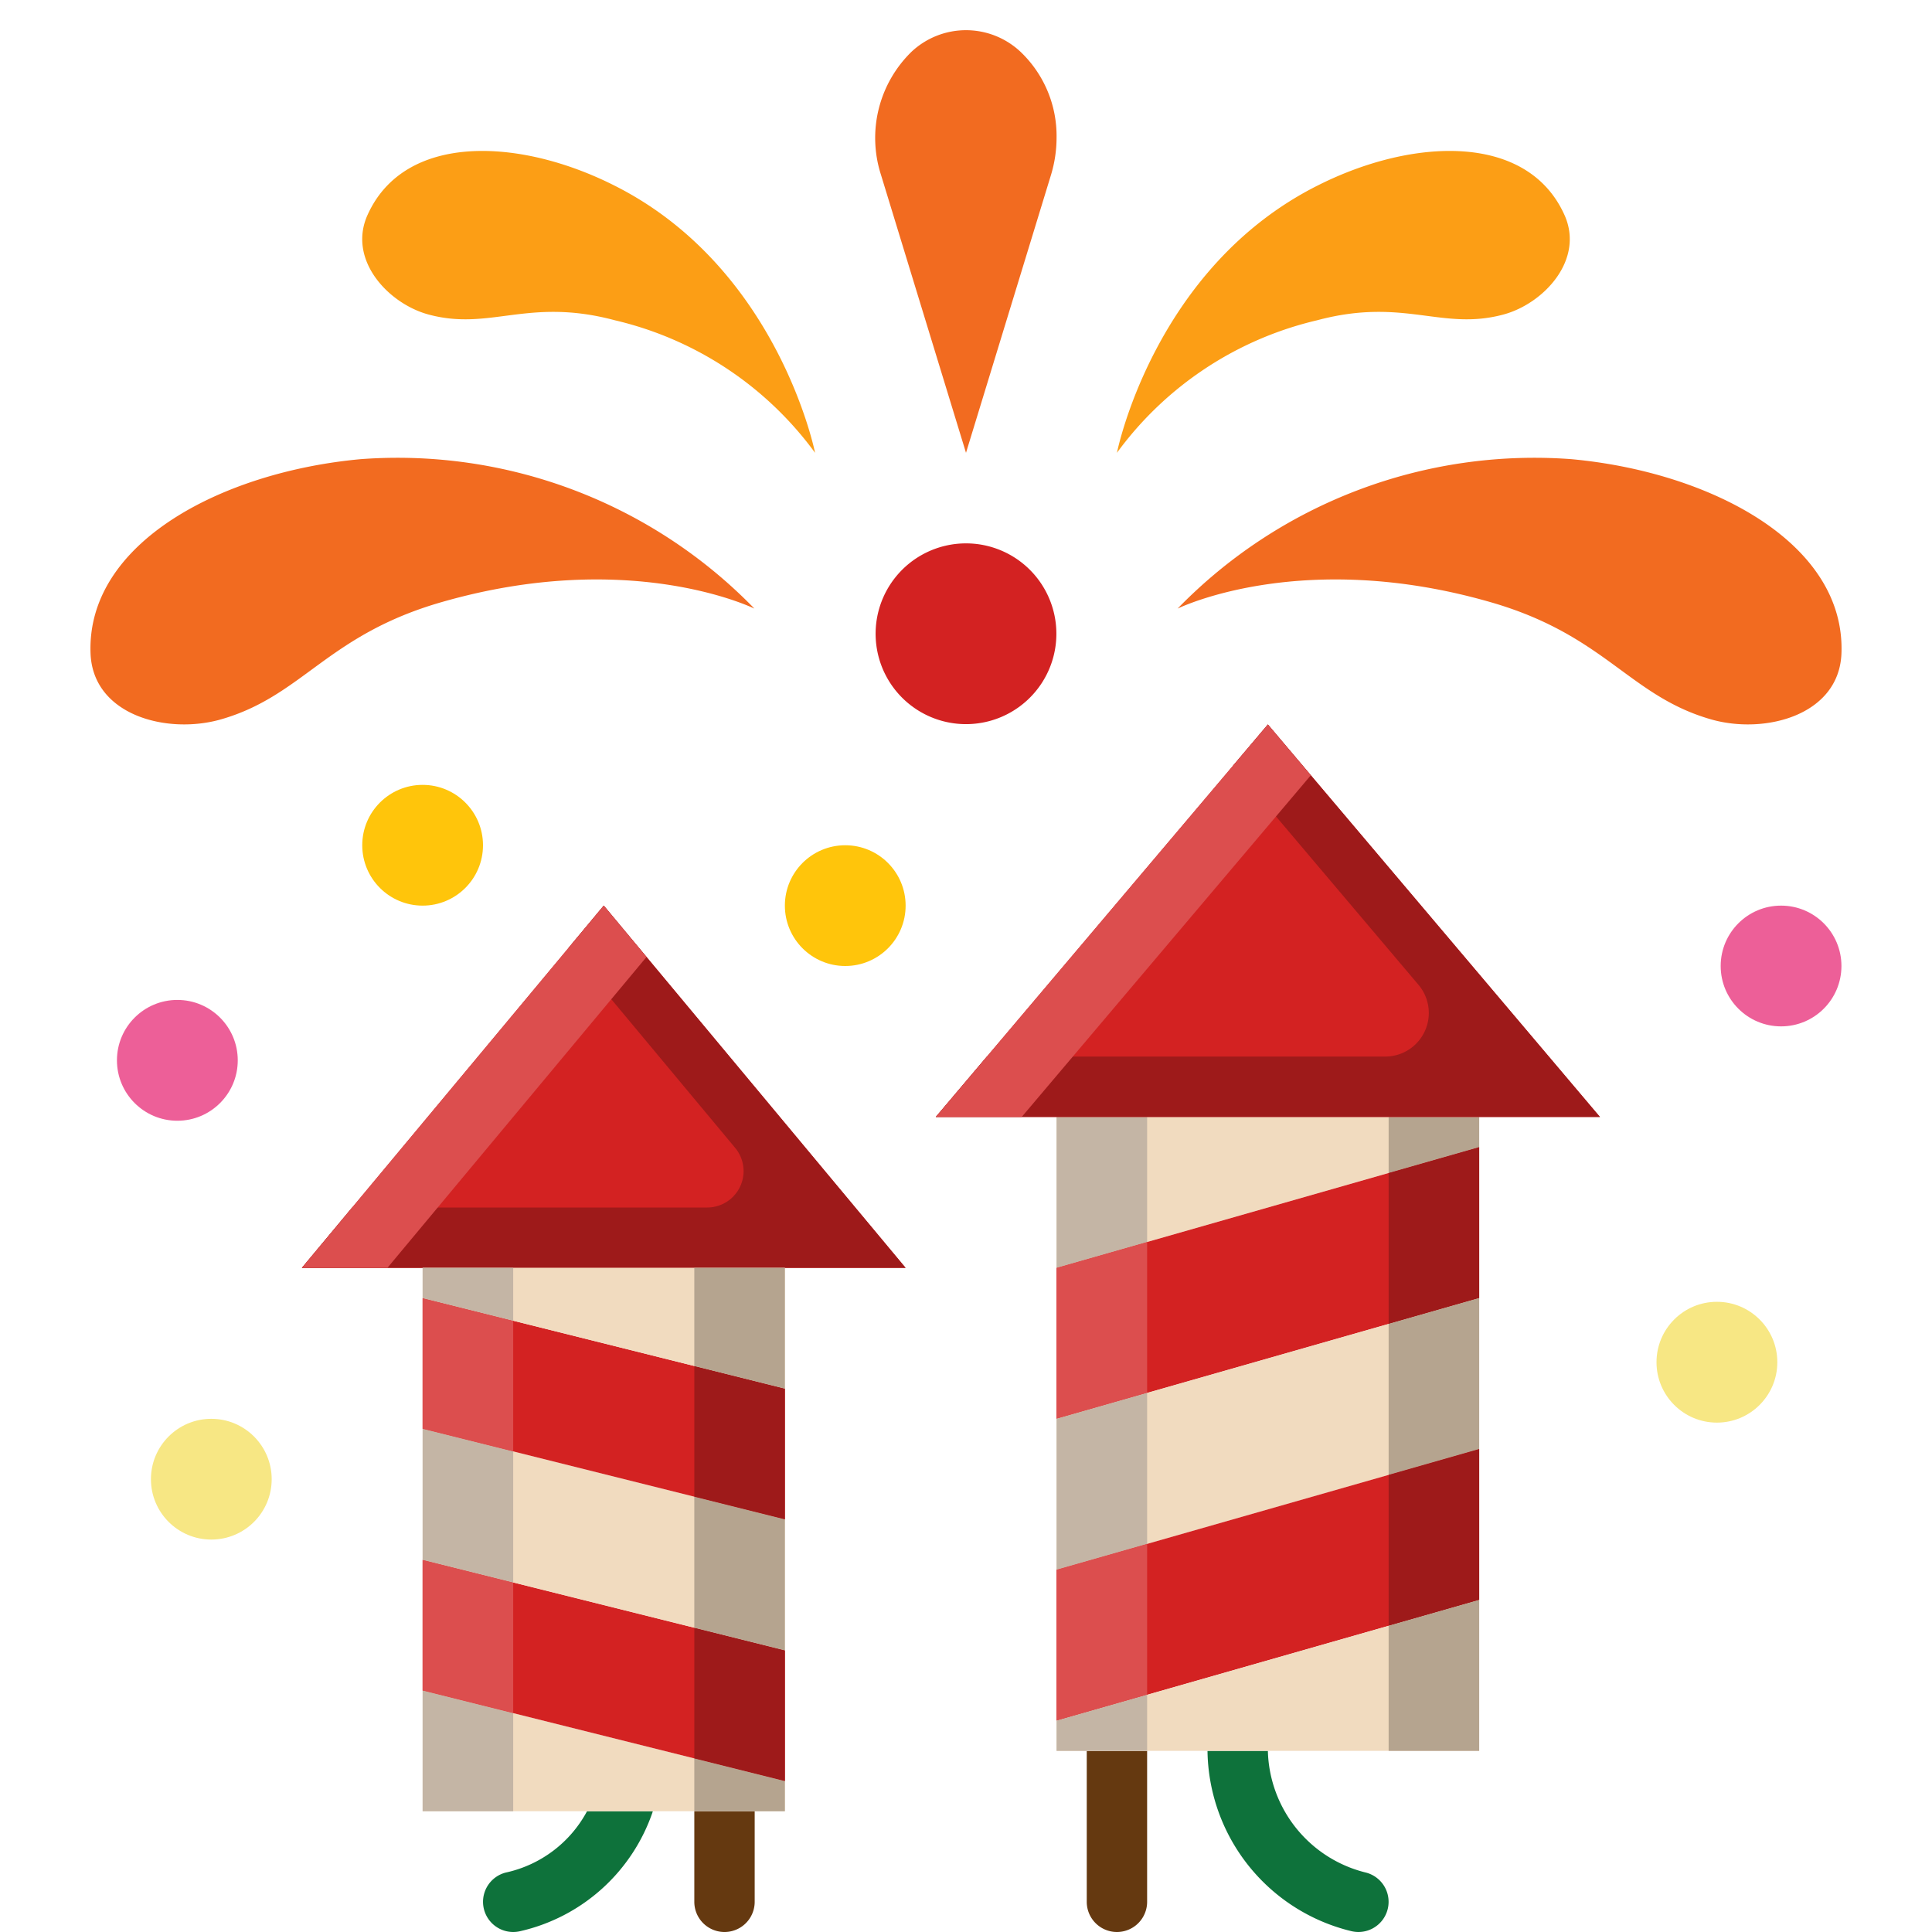 <svg height="512" viewBox="0 0 64 64" width="512" xmlns="http://www.w3.org/2000/svg"><g id="_13-firework" data-name="13-firework"><path d="m49 37v1l-14 4v-5h13z" fill="#f1dbbf"/><path d="m49 38v5l-14 4v-5z" fill="#d32222"/><path d="m49 43v5l-14 4v-5z" fill="#f1dbbf"/><path d="m49 48v5l-14 4v-5z" fill="#d32222"/><path d="m36 58v5a1 1 0 0 0 2 0v-5z" fill="#653910"/><path d="m41 58h-1a6.229 6.229 0 0 0 4.757 5.97 1.025 1.025 0 0 0 .243.03 1 1 0 0 0 .242-1.97 4.262 4.262 0 0 1 -3.242-4.03z" fill="#0e723b"/><path d="m49 58v-5l-14 4v1h1 1 1 2 1 1 .01z" fill="#f1dbbf"/><path d="m38 37h-3v5l3-.857z" fill="#c4b5a5"/><path d="m48 37h-2v1.857l3-.857v-1z" fill="#b5a48f"/><path d="m38 41.143-3 .857v5l3-.857z" fill="#dc4e4e"/><path d="m46 43.857 3-.857v-5l-3 .857z" fill="#9e1a1a"/><path d="m46 48.857 3-.857v-5l-3 .857z" fill="#b5a48f"/><path d="m38 46.143-3 .857v5l3-.857z" fill="#c4b5a5"/><path d="m38 51.143-3 .857v5l3-.857z" fill="#dc4e4e"/><path d="m46 53.857 3-.857v-5l-3 .857z" fill="#9e1a1a"/><path d="m35 57v1h2 1v-1.857z" fill="#c4b5a5"/><path d="m46 58h3v-5l-3 .857z" fill="#b5a48f"/><path d="m25 42h-11-4l10-12 10 12h-4z" fill="#d32222"/><path d="m20 30-1.167 1.4 5.519 6.623a1.205 1.205 0 0 1 -.926 1.977h-11.759l-1.667 2h20z" fill="#9e1a1a"/><path d="m48 37h-13-4l11-13 11 13h-4z" fill="#d32222"/><path d="m42 24-1.154 1.364 6.143 7.259a1.444 1.444 0 0 1 -1.103 2.377h-13.194l-1.692 2h22z" fill="#9e1a1a"/><path d="m23 60v3a1 1 0 0 0 2 0v-3z" fill="#653910"/><path d="m16.758 62.03a1 1 0 0 0 .242 1.97 1.025 1.025 0 0 0 .244-.03 6.057 6.057 0 0 0 4.383-3.97h-2.181a4.021 4.021 0 0 1 -2.688 2.03z" fill="#0e723b"/><path d="" fill="#0e723b"/><path d="m22 58-8-2v4h5.446 2.181 1.373 1 1 1v-1z" fill="#f1dbbf"/><path d="m26 54.67v4.33l-12-3v-4.33z" fill="#d32222"/><path d="m26 50.33v4.34l-12-3v-4.34z" fill="#f1dbbf"/><path d="m26 46v4.33l-12-3v-4.33z" fill="#d32222"/><path d="m26 42v4l-12-3v-1h11z" fill="#f1dbbf"/><path d="m14 56v4h3v-3.25z" fill="#c4b5a5"/><path d="m17 56v-3.58l-3-.75v4.33l3 .75z" fill="#dc4e4e"/><path d="m17 51.67v-3.59l-3-.75v4.34l3 .75z" fill="#c4b5a5"/><path d="m17 47.33v-3.58l-3-.75v4.33l3 .75z" fill="#dc4e4e"/><path d="m17 43v-1h-3v1l3 .75z" fill="#c4b5a5"/><path d="m23 58.25v.75 1h1 2v-1z" fill="#b5a48f"/><path d="m23 53.92v.75 3.58l3 .75v-4.33z" fill="#9e1a1a"/><path d="m23 49.58v.75 3.59l3 .75v-4.34z" fill="#b5a48f"/><path d="m23 45.25v.75 3.58l3 .75v-4.33z" fill="#9e1a1a"/><path d="m25 42h-2v3.25l3 .75v-4z" fill="#b5a48f"/><path d="m21.417 31.7-1.417-1.7-10 12h2.833z" fill="#dc4e4e"/><path d="m43.423 25.682-1.423-1.682-11 13h2.846z" fill="#dc4e4e"/><path d="m52.05 15.21c4.59.42 9.1 2.77 8.95 6.45-.09 2.04-2.54 2.68-4.32 2.17-2.72-.78-3.51-2.8-7.33-3.89-6.14-1.76-10.17.14-10.34.22a16.48 16.48 0 0 1 13.04-4.95z" fill="#f26b20"/><path d="m51.82 7.11c.68 1.49-.68 2.95-2.02 3.31-2.05.55-3.29-.58-6.17.19a11.442 11.442 0 0 0 -6.63 4.39s1.22-6.15 6.68-8.87c3.13-1.57 6.91-1.73 8.14.98z" fill="#fc9e15"/><path d="m35 4.56a4.241 4.241 0 0 1 -.18 1.22l-2.82 9.22-2.82-9.22a3.985 3.985 0 0 1 1.02-4.07 2.637 2.637 0 0 1 3.6 0 3.847 3.847 0 0 1 1.2 2.85z" fill="#f26b20"/><path d="m20.32 6.13c5.46 2.72 6.68 8.87 6.68 8.87a11.442 11.442 0 0 0 -6.63-4.39c-2.88-.77-4.12.36-6.17-.19-1.34-.36-2.7-1.82-2.02-3.31 1.23-2.71 5.01-2.55 8.14-.98z" fill="#fc9e15"/><path d="m24.99 20.16c-.17-.08-4.2-1.98-10.34-.22-3.82 1.09-4.61 3.11-7.33 3.89-1.78.51-4.23-.13-4.32-2.17-.15-3.68 4.36-6.03 8.95-6.45a16.48 16.48 0 0 1 13.04 4.95z" fill="#f26b20"/><circle cx="59" cy="32" fill="#ed5f98" r="2"/><circle cx="56.875" cy="45.125" fill="#f7e784" r="2.001"/><path d="m34.12 18.88a2.994 2.994 0 1 1 -2.12-.88 2.993 2.993 0 0 1 2.12.88z" fill="#d32222"/><circle cx="28" cy="30" fill="#ffc50b" r="2"/><circle cx="14" cy="28" fill="#ffc50b" r="2"/><circle cx="7" cy="49" fill="#f7e784" r="2"/><circle cx="5.875" cy="35.125" fill="#ed5f98" r="2.001"/></g></svg>